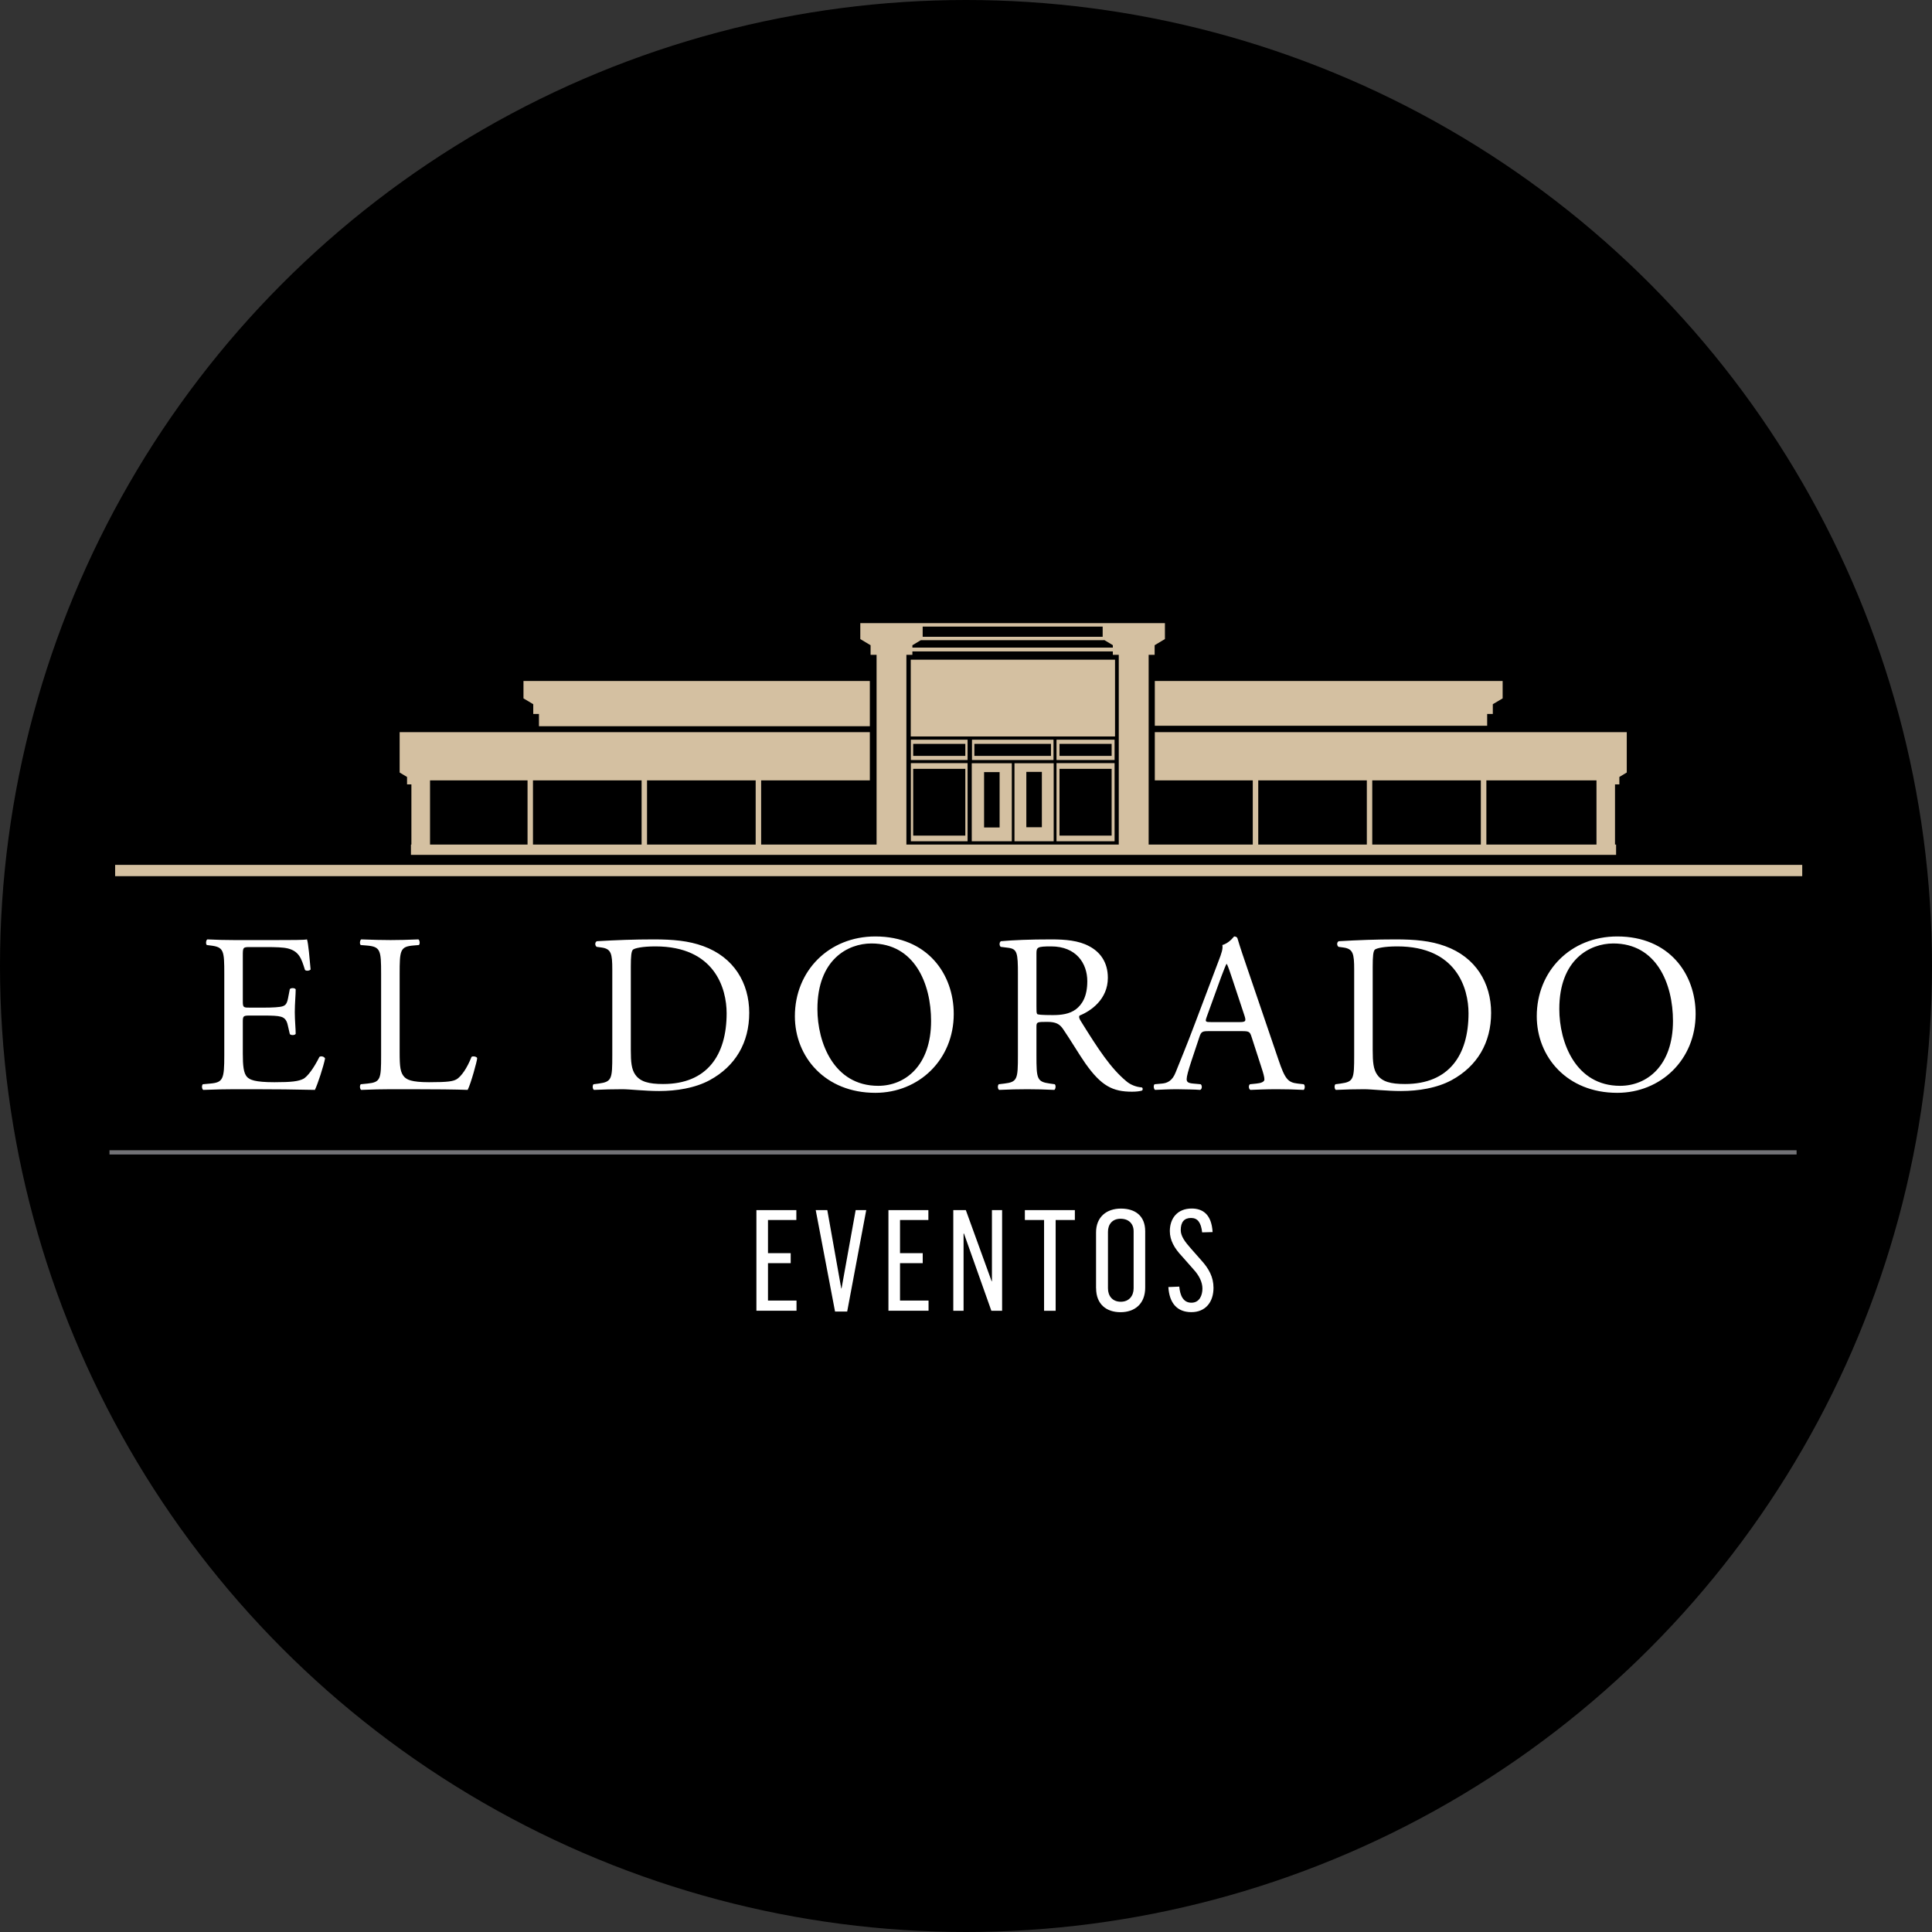 <?xml version="1.0" encoding="UTF-8"?>
<svg id="Layer_1" data-name="Layer 1" xmlns="http://www.w3.org/2000/svg" viewBox="0 0 341.98 341.98">
  <rect x="0" y="0" width="341.98" height="341.98" fill="#333333" stroke="none"/>
  <defs>
    <style>
      .cls-1 {
        fill: #727276;
        stroke: #727276;
        stroke-width: .75px;
      }

      .cls-1, .cls-2 {
        stroke-miterlimit: 10;
      }

      .cls-2 {
        stroke: #d4c0a1;
        stroke-width: 2px;
      }

      .cls-2, .cls-3 {
        fill: #d4c0a1;
      }

      .cls-4 {
        fill: #fff;
      }
    </style>
  </defs>
  <circle cx="170.99" cy="170.99" r="170.99"/>
  <line class="cls-2" x1="20.38" y1="154.09" x2="319.01" y2="154.09"/>
  <polygon class="cls-3" points="94.39 126.38 95.4 126.38 95.4 128.55 153.97 128.55 153.97 120.54 92.66 120.54 92.66 123.62 94.39 124.65 94.39 126.38"/>
  <polygon class="cls-3" points="204.41 128.47 263.24 128.47 263.24 126.38 264.24 126.38 264.24 124.65 265.98 123.62 265.98 120.54 204.41 120.54 204.41 128.47"/>
  <path class="cls-3" d="M186.48,130.93h-14.43v3.6h14.43v-3.6ZM186.03,133.8h-13.56v-2.13h13.56v2.13Z"/>
  <path class="cls-3" d="M187.01,134.53h10.28v-3.6h-10.28v3.6ZM187.54,131.67h9.23v2.13h-9.23v-2.13Z"/>
  <path class="cls-3" d="M161.23,134.53h10.04v-3.6h-10.04v3.6ZM161.64,131.67h9.23v2.13h-9.23v-2.13Z"/>
  <path class="cls-3" d="M187.01,148.91h10.28v-13.83h-10.28v13.83ZM187.54,136.09h9.23v11.82h-9.23v-11.82Z"/>
  <path class="cls-3" d="M161.23,148.91h10.04v-13.83h-10.04v13.83ZM161.64,136.09h9.23v11.82h-9.23v-11.82Z"/>
  <path class="cls-3" d="M172.01,148.91h7.09v-13.81h-7.09v13.81ZM174.19,136.67h2.75v9.8h-2.75v-9.8Z"/>
  <path class="cls-3" d="M179.57,148.91h6.94v-13.81h-6.94v13.81ZM181.67,136.63h2.75v9.8h-2.75v-9.8Z"/>
  <polygon class="cls-3" points="161.21 130.36 197.28 130.36 197.37 130.36 197.37 116.77 197.28 116.77 161.21 116.77 161.21 130.36"/>
  <path class="cls-3" d="M285.87,149.5v-10.66h.77v-1.31l1.31-.79v-7.14h-83.54v8.53h17.34v11.37h-18.43v-33.59h1.06v-1.7l1.82-1.09v-2.82h-53.92v2.82l1.82,1.09v1.7h1.06v33.59h-20.43v-11.37h19.24v-8.53h-83.23v7.14l1.31.79v1.31h.77v10.66h-.08v1.82h213.32v-1.82h-.19ZM93.38,149.5h-17.26v-11.37h17.26v11.37ZM113.57,149.5h-19.23v-11.37h19.23v11.37ZM133.76,149.5h-19.23v-11.37h19.23v11.37ZM163.32,110.91h31.86v1.81h-31.86v-1.81ZM161.51,114.21l1.48-.89s.02,0,.02,0h32.37s.05-.02.08-.03l1.52.91v.43h-35.48v-.43ZM198.04,149.5h-37.6v-33.59h1.06v-.6h35.48v.6h1.05v33.59ZM241.94,149.5h-19.22v-11.37h19.22v11.37ZM262.12,149.5h-19.22v-11.37h19.22v11.37ZM282.59,149.5h-19.49v-11.37h19.49v11.37Z"/>
  <g>
    <path class="cls-4" d="M39.7,172.4c0-4.16-.08-4.76-2.44-5.04l-.64-.08c-.24-.16-.16-.88.08-1,1.72.08,3.08.12,4.72.12h7.52c2.56,0,4.92,0,5.4-.12.24.68.48,3.56.64,5.32-.16.24-.8.32-1,.08-.6-1.88-.96-3.28-3.04-3.8-.84-.2-2.12-.24-3.88-.24h-2.88c-1.2,0-1.2.08-1.2,1.6v8c0,1.12.12,1.12,1.32,1.12h2.32c1.68,0,2.92-.08,3.4-.24.48-.16.76-.4.96-1.4l.32-1.64c.2-.24.88-.24,1.04.04,0,.96-.16,2.52-.16,4.04,0,1.44.16,2.96.16,3.84-.16.28-.84.28-1.04.04l-.36-1.56c-.16-.72-.44-1.32-1.24-1.52-.56-.16-1.52-.2-3.08-.2h-2.32c-1.2,0-1.32.04-1.32,1.08v5.64c0,2.12.12,3.48.76,4.16.48.48,1.32.92,4.84.92,3.08,0,4.24-.16,5.12-.6.72-.4,1.8-1.8,2.84-3.88.28-.2.84-.08,1,.28-.28,1.4-1.28,4.48-1.8,5.56-3.6-.08-7.16-.12-10.72-.12h-3.6c-1.72,0-3.08.04-5.44.12-.24-.12-.32-.76-.08-1l1.32-.12c2.28-.2,2.48-.8,2.48-5v-14.4Z"/>
    <path class="cls-4" d="M67.46,172.4c0-4.2-.08-4.84-2.6-5.04l-1-.08c-.24-.16-.16-.88.08-1,2.24.08,3.6.12,5.2.12s2.92-.04,4.92-.12c.24.12.32.84.08,1l-.96.08c-2.36.2-2.44.84-2.44,5.04v13.92c0,2.52.12,3.56.84,4.32.44.44,1.2.92,4.36.92,3.4,0,4.24-.16,4.88-.52.8-.48,1.84-1.92,2.64-3.96.24-.2,1-.04,1,.24,0,.44-1.12,4.52-1.68,5.6-2.04-.08-5.84-.12-9.96-.12h-3.68c-1.68,0-2.96.04-5.2.12-.24-.12-.32-.76-.08-1l1.2-.12c2.32-.24,2.4-.8,2.4-5v-14.4Z"/>
    <path class="cls-4" d="M108.38,171.6c0-2.8-.2-3.64-1.88-3.88l-.88-.12c-.32-.2-.36-.84.04-1,3.4-.2,6.64-.32,10.04-.32s6.2.24,8.8,1.2c5.4,1.96,8.12,6.52,8.12,11.8s-2.44,9.44-7,11.92c-2.6,1.4-5.88,1.92-8.96,1.92-2.56,0-5.12-.32-6.52-.32-1.68,0-3.12.04-5,.12-.24-.12-.32-.76-.08-1l.92-.12c2.32-.32,2.4-.8,2.4-5v-15.2ZM111.66,185.88c0,2.12.12,3.4.8,4.36.88,1.24,2.4,1.64,4.92,1.64,7.76,0,11.24-5.08,11.24-12.52,0-4.4-2.12-11.84-12.6-11.84-2.36,0-3.64.32-3.96.56-.32.24-.4,1.24-.4,3.04v14.76Z"/>
    <path class="cls-4" d="M140.7,179.88c0-8,6-14.12,14.24-14.12,9.24,0,13.88,6.68,13.88,13.72,0,8.08-6.16,13.96-13.88,13.96-8.88,0-14.24-6.36-14.24-13.56ZM164.81,180.72c0-6.6-2.92-13.72-10.56-13.72-4.16,0-9.56,2.84-9.56,11.6,0,5.92,2.88,13.6,10.76,13.6,4.8,0,9.36-3.6,9.36-11.48Z"/>
    <path class="cls-4" d="M180.18,172.44c0-3.8-.12-4.48-1.76-4.68l-1.28-.16c-.28-.2-.28-.84.04-1,2.24-.2,5-.32,8.92-.32,2.48,0,4.84.2,6.68,1.2,1.92,1,3.32,2.8,3.32,5.6,0,3.8-3,5.88-5,6.68-.2.24,0,.64.2.96,3.2,5.16,5.32,8.36,8.04,10.64.68.6,1.68,1.04,2.76,1.12.2.08.24.4.04.56-.36.12-1,.2-1.76.2-3.4,0-5.44-1-8.28-5.04-1.04-1.48-2.68-4.24-3.92-6.04-.6-.88-1.24-1.28-2.84-1.28-1.8,0-1.88.04-1.88.88v5.04c0,4.2.08,4.68,2.4,5l.84.12c.24.2.16.88-.08,1-1.8-.08-3.16-.12-4.76-.12-1.68,0-3.12.04-5,.12-.24-.12-.32-.72-.08-1l1-.12c2.32-.28,2.4-.8,2.4-5v-14.36ZM183.46,178.16c0,.72,0,1.16.12,1.32.12.12.72.2,2.76.2,1.44,0,2.96-.16,4.12-1.04,1.08-.84,2-2.24,2-4.96,0-3.16-1.96-6.16-6.4-6.16-2.48,0-2.6.16-2.6,1.28v9.36Z"/>
    <path class="cls-4" d="M221.53,183.52c-.28-.88-.44-1-1.64-1h-6.04c-1,0-1.24.12-1.52.96l-1.4,4.2c-.6,1.8-.88,2.88-.88,3.32,0,.48.2.72,1.16.8l1.32.12c.28.2.28.84-.08,1-1.04-.08-2.28-.08-4.16-.12-1.32,0-2.76.08-3.84.12-.24-.16-.32-.8-.08-1l1.32-.12c.96-.08,1.84-.52,2.4-1.96.72-1.84,1.84-4.44,3.52-8.92l4.08-10.8c.56-1.44.8-2.2.68-2.84.96-.28,1.64-1,2.08-1.52.24,0,.52.08.6.36.52,1.76,1.16,3.6,1.76,5.36l5.48,16.08c1.16,3.44,1.68,4.04,3.4,4.24l1.08.12c.28.2.2.84,0,1-1.64-.08-3.04-.12-4.84-.12-1.92,0-3.44.08-4.6.12-.32-.16-.36-.8-.08-1l1.16-.12c.84-.08,1.4-.32,1.4-.72,0-.44-.2-1.16-.52-2.12l-1.76-5.44ZM213.61,179.96c-.32.92-.28.96.84.96h4.92c1.16,0,1.24-.16.88-1.24l-2.16-6.52c-.32-.96-.68-2.04-.92-2.52h-.08c-.12.2-.52,1.16-.96,2.36l-2.52,6.96Z"/>
    <path class="cls-4" d="M239.7,171.6c0-2.8-.2-3.64-1.88-3.88l-.88-.12c-.32-.2-.36-.84.04-1,3.4-.2,6.64-.32,10.04-.32s6.2.24,8.8,1.2c5.4,1.96,8.12,6.52,8.12,11.8s-2.44,9.44-7,11.92c-2.6,1.4-5.88,1.92-8.96,1.92-2.56,0-5.12-.32-6.52-.32-1.68,0-3.12.04-5,.12-.24-.12-.32-.76-.08-1l.92-.12c2.32-.32,2.4-.8,2.4-5v-15.2ZM242.98,185.88c0,2.12.12,3.4.8,4.36.88,1.24,2.4,1.64,4.92,1.64,7.76,0,11.24-5.08,11.24-12.52,0-4.4-2.12-11.84-12.6-11.84-2.36,0-3.64.32-3.96.56-.32.24-.4,1.24-.4,3.04v14.76Z"/>
    <path class="cls-4" d="M272.02,179.88c0-8,6-14.12,14.24-14.12,9.24,0,13.88,6.68,13.88,13.72,0,8.08-6.16,13.96-13.88,13.96-8.88,0-14.24-6.36-14.24-13.56ZM296.13,180.72c0-6.6-2.92-13.72-10.56-13.72-4.16,0-9.56,2.84-9.56,11.6,0,5.92,2.88,13.6,10.76,13.6,4.8,0,9.36-3.6,9.36-11.48Z"/>
  </g>
  <g>
    <path class="cls-4" d="M133.89,214.2h7.07v1.75h-5.02v5.87h4.02v1.77h-4.02v6.62h5.05v1.8h-7.1v-17.82Z"/>
    <path class="cls-4" d="M144.39,214.2h2.05l2.47,13.87h.05l2.5-13.87h1.87l-3.37,17.95h-2.15l-3.42-17.95Z"/>
    <path class="cls-4" d="M157.26,214.2h7.07v1.75h-5.02v5.87h4.02v1.77h-4.02v6.62h5.05v1.8h-7.1v-17.82Z"/>
    <path class="cls-4" d="M168.74,214.2h2.22l4.57,12.6h.05v-12.6h1.8v17.82h-1.9l-4.85-13.67h-.07v13.67h-1.82v-17.82Z"/>
    <path class="cls-4" d="M184.81,215.95h-3.4v-1.75h8.85v1.75h-3.4v16.07h-2.05v-16.07Z"/>
    <path class="cls-4" d="M194.01,228.02v-9.87c0-2.75,1.87-4.22,4.4-4.22s4.3,1.28,4.3,4.02v9.97c0,2.9-1.88,4.35-4.37,4.35s-4.32-1.4-4.32-4.25ZM200.66,228.05v-10.1c0-1.33-.85-2.22-2.32-2.22s-2.22,1.02-2.22,2.3v10.02c0,1.3.75,2.37,2.27,2.37s2.27-1.1,2.27-2.37Z"/>
    <path class="cls-4" d="M206.79,227.82l1.95-.08c.15,1.62.72,2.85,2.15,2.85s1.95-1.3,1.95-2.5c0-1.12-.57-2.3-1.55-3.37l-2.1-2.38c-1.3-1.37-2.12-2.8-2.12-4.42,0-2.22,1.3-4,3.87-4,1.97,0,3.52,1.05,3.7,4.17l-1.85.05c-.2-1.72-.77-2.55-1.97-2.55s-1.82.72-1.82,2.15c0,1.12.83,2.15,1.75,3.2l1.85,2.1c1.42,1.55,2.2,3.05,2.2,4.92,0,2.5-1.4,4.3-3.92,4.3s-3.9-1.6-4.07-4.45Z"/>
  </g>
  <line class="cls-1" x1="19.38" y1="203.98" x2="318.01" y2="203.98"/>
</svg>